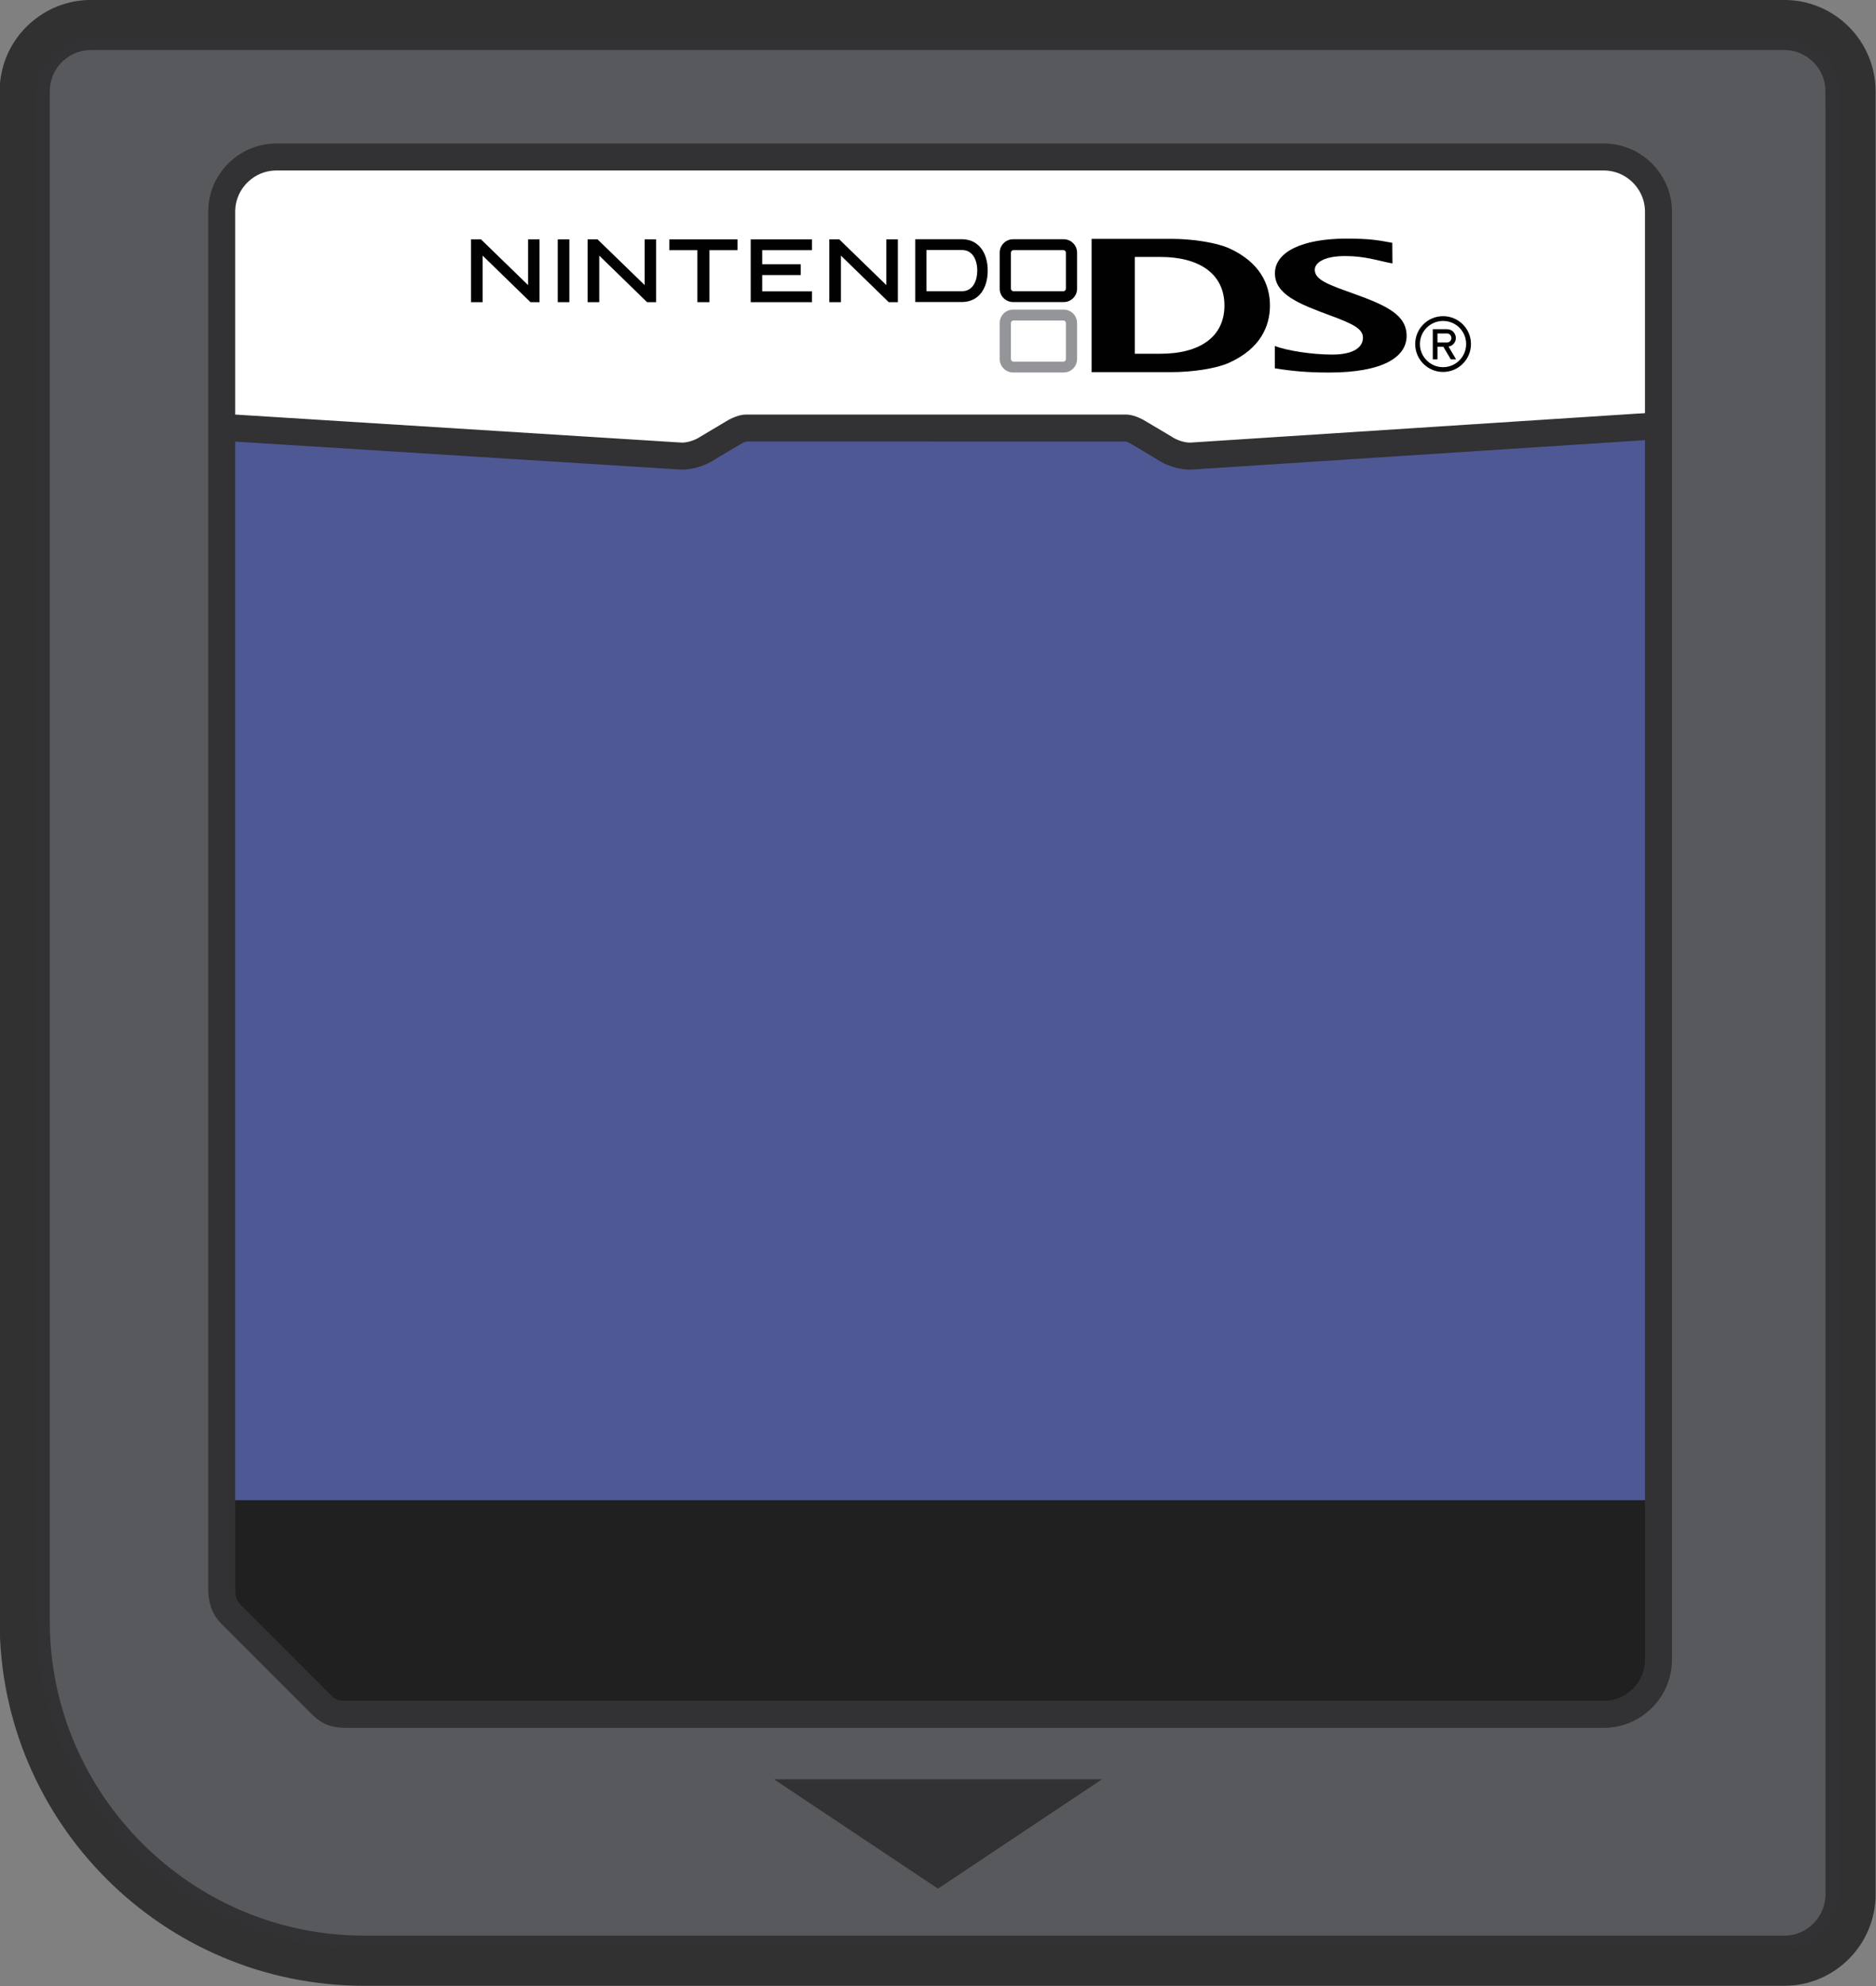 <?xml version="1.0" encoding="UTF-8" standalone="no"?>
<!-- Generator: Adobe Illustrator 16.0.0, SVG Export Plug-In . SVG Version: 6.00 Build 0)  -->

<svg
   xmlns:dc="http://purl.org/dc/elements/1.1/"
   xmlns:cc="http://creativecommons.org/ns#"
   xmlns:rdf="http://www.w3.org/1999/02/22-rdf-syntax-ns#"
   xmlns:svg="http://www.w3.org/2000/svg"
   xmlns="http://www.w3.org/2000/svg"
   xmlns:sodipodi="http://sodipodi.sourceforge.net/DTD/sodipodi-0.dtd"
   xmlns:inkscape="http://www.inkscape.org/namespaces/inkscape"
   version="1.1"
   id="Layer_1"
   x="0px"
   y="0px"
   width="376"
   height="398"
   viewBox="0 0 376 398"
   enable-background="new 0 0 376.657 398.629"
   xml:space="preserve"
   sodipodi:docname="game.svg"
   inkscape:version="0.92.5 (2060ec1f9f, 2020-04-08)"><rect x="0" y="0" width="376" height="398" fill="#808080" stroke="none"/><defs
   id="defs51">
	
	
	
	
	
	
	
	
	
	
	
	
	
	
	
	
	
	
	
	
	
	
</defs><sodipodi:namedview
   pagecolor="#ffffff"
   bordercolor="#666666"
   borderopacity="1"
   objecttolerance="10"
   gridtolerance="10"
   guidetolerance="10"
   inkscape:pageopacity="0"
   inkscape:pageshadow="2"
   inkscape:window-width="3840"
   inkscape:window-height="2065"
   id="namedview49"
   showgrid="false"
   inkscape:zoom="1.8415295"
   inkscape:cx="194.93517"
   inkscape:cy="197.62668"
   inkscape:window-x="0"
   inkscape:window-y="0"
   inkscape:window-maximized="1"
   inkscape:current-layer="Layer_1" />

<g
   id="g1686"
   transform="matrix(4.623,0,0,4.623,-1658.207,-975.123)"><path
     style="fill:#4e5895;fill-opacity:1;stroke-width:0.216"
     inkscape:connector-curvature="0"
     d="m 373.038,285.236 h 55.181 c 1.302,0 2.37,-1.066 2.37,-2.37 V 220.104 c 0,-1.304 -1.067,-2.37 -2.37,-2.37 h -57.549 c -1.304,0 -2.37,1.066 -2.37,2.37 v 60.394 z"
     id="path2-6" /><path
     style="fill:#ffffff;stroke-width:0.216"
     inkscape:connector-curvature="0"
     d="m 410.363,230.696 h -0.021 -0.07 c -0.369,0 -0.818,-0.144 -1.136,-0.37 l -1.062,-0.63 c -0.214,-0.137 -0.45,-0.214 -0.556,-0.214 h -16.502 c -0.104,0 -0.336,0.076 -0.543,0.206 l -1.11,0.66 c -0.284,0.204 -0.733,0.348 -1.1,0.348 l -19.997,-1.248 -0.55,-0.035 v -0.55 -8.758 c 0,-1.63 1.325,-2.954 2.955,-2.954 h 57.549 c 1.63,0 2.956,1.323 2.956,2.954 v 8.695 0.546 l -0.546,0.04 z"
     id="path4-0" /><path
     style="fill:#323133;fill-opacity:1;stroke-width:0.216"
     inkscape:connector-curvature="0"
     d="m 428.219,217.734 c 1.302,0 2.37,1.066 2.37,2.37 v 8.693 l -20.265,1.314 c -0.016,0.002 -0.036,0.002 -0.052,0.002 -0.258,0 -0.586,-0.116 -0.801,-0.265 l -1.1,-0.653 c -0.245,-0.155 -0.592,-0.297 -0.854,-0.297 h -16.502 c -0.261,0 -0.607,0.142 -0.855,0.297 l -1.096,0.653 c -0.219,0.149 -0.544,0.265 -0.803,0.265 -0.016,0 -0.036,0 -0.052,-0.002 l -19.907,-1.25 v -8.757 c 0,-1.303 1.066,-2.37 2.368,-2.37 h 57.55 m 0,-1.169 h -57.55 c -1.952,0 -3.538,1.587 -3.538,3.539 v 8.757 1.099 l 1.097,0.068 19.907,1.25 0.038,0.003 0.088,0.002 c 0.48,0 1.039,-0.18 1.462,-0.469 l 1.036,-0.615 c 0.137,-0.085 0.259,-0.128 0.297,-0.135 l 16.461,0.003 c 0.005,0.006 0.126,0.051 0.229,0.114 l 1.126,0.673 c 0.357,0.247 0.919,0.429 1.4,0.429 h 0.038 l 0.09,-0.005 20.265,-1.314 1.095,-0.07 v -1.098 -8.693 c 2.2e-4,-1.952 -1.587,-3.539 -3.539,-3.539"
     id="path6-6" /><polygon
     transform="matrix(0.216,0,0,0.216,358.671,210.927)"
     style="fill:#202020;fill-opacity:1"
     points="335.784,303.873 335.784,306.582 335.784,344.141 335.784,346.85 333.079,346.85 44.591,346.85 41.886,346.85 41.886,344.141 41.886,306.582 41.886,303.873 44.591,303.873 333.079,303.873 "
     id="polygon8-2" /><path
     style="fill:#202020;fill-opacity:1;stroke-width:0.216"
     inkscape:connector-curvature="0"
     d="m 430.589,285.237 h -62.288 v -8.113 h 62.288 v 8.113 z m 1.17,-9.284 h -1.17 -62.288 -1.17 v 1.169 8.115 1.17 h 1.17 62.288 1.17 v -1.17 -8.115 -1.169 z"
     id="path10-6" /><path
     style="fill:#58595c;fill-opacity:1;stroke-width:0.216"
     inkscape:connector-curvature="0"
     d="m 438.412,214.883 c 0,-1.302 -1.067,-2.37 -2.37,-2.37 H 362.627 c -1.142,0 -2.099,0.817 -2.319,1.893 -0.034,0.154 -0.049,0.314 -0.049,0.477 v 66.318 c 0,7.814 6.394,14.211 14.209,14.211 h 61.582 c 1.302,0 2.363,-1.068 2.363,-2.37 v -78.159 z m -7.824,67.983 c 0,1.303 -1.067,2.37 -2.37,2.37 h -54.489 c -0.617,0 -0.819,-0.124 -1.214,-0.52 l -3.792,-3.793 c -0.346,-0.346 -0.425,-0.714 -0.425,-1.148 V 220.104 c 0,-1.304 1.066,-2.37 2.37,-2.37 h 57.55 c 1.302,0 2.37,1.066 2.37,2.37 v 62.762 z"
     id="path12-1" /><path
     style="fill:none;stroke:#323133;stroke-width:1.17;stroke-opacity:1"
     inkscape:connector-curvature="0"
     d="m 438.412,214.883 c 0,-1.302 -1.067,-2.37 -2.37,-2.37 H 362.627 c -1.142,0 -2.099,0.817 -2.319,1.893 -0.034,0.154 -0.049,0.314 -0.049,0.477 v 66.318 c 0,7.814 6.394,14.211 14.209,14.211 h 61.582 c 1.302,0 2.363,-1.068 2.363,-2.37 v -78.159 z m -7.824,67.983 c 0,1.303 -1.067,2.37 -2.37,2.37 h -54.489 c -0.617,0 -0.819,-0.124 -1.214,-0.52 l -3.792,-3.793 c -0.346,-0.346 -0.425,-0.714 -0.425,-1.148 V 220.104 c 0,-1.304 1.066,-2.37 2.37,-2.37 h 57.55 c 1.302,0 2.37,1.066 2.37,2.37 v 62.762 z"
     id="path14-8" /><path
     style="fill:#323132;fill-opacity:1;stroke-width:0.216"
     inkscape:connector-curvature="0"
     d="m 436.043,212.514 c 1.302,0 2.37,1.068 2.37,2.37 v 78.159 c 0,1.302 -1.061,2.37 -2.363,2.37 h -61.582 c -7.817,0 -14.209,-6.398 -14.209,-14.211 v -66.318 c 0,-0.162 0.016,-0.322 0.047,-0.476 0.22,-1.078 1.178,-1.894 2.321,-1.894 h 73.416 m 0,-1.587 H 362.627 c -1.87,0 -3.5,1.33 -3.874,3.163 -0.054,0.248 -0.082,0.52 -0.082,0.794 v 66.318 c 0,8.711 7.086,15.799 15.797,15.799 h 61.582 C 438.228,297 440,295.224 440,293.043 v -78.159 c 0,-2.18 -1.775,-3.957 -3.957,-3.957"
     id="path16-7" /><polygon
     transform="matrix(0.216,0,0,0.216,358.671,210.927)"
     style="fill:#323133;fill-opacity:1"
     points="221.247,357.061 188.34,379 155.434,357.061 "
     id="polygon18-9" /><polygon
     transform="matrix(0.216,0,0,0.216,358.671,210.927)"
     style="fill:#010101"
     points="94.608,60.644 94.608,48.034 96.604,48.034 106.066,57.221 106.066,48.034 107.926,48.034 108.364,48.034 108.364,60.644 106.542,60.644 96.944,51.303 96.944,60.644 "
     id="polygon20-2" /><path
     style="fill:#939598;stroke-width:0.216"
     inkscape:connector-curvature="0"
     d="m 404.805,224.349 h -2.199 c -0.318,0 -0.578,0.261 -0.578,0.578 v 1.568 c 0,0.316 0.26,0.578 0.578,0.578 h 2.199 c 0.316,0 0.577,-0.262 0.577,-0.578 v -1.568 c 0,-0.317 -0.261,-0.578 -0.577,-0.578 m 0.093,2.143 c 0,0.061 -0.051,0.112 -0.112,0.112 h -2.159 c -0.062,0 -0.113,-0.051 -0.113,-0.112 v -1.562 c 0,-0.062 0.051,-0.11 0.113,-0.11 h 2.159 c 0.062,0 0.112,0.048 0.112,0.11 z"
     id="path22-0" /><polygon
     transform="matrix(0.216,0,0,0.216,358.671,210.927)"
     style="fill:#010101"
     points="118.015,60.644 118.015,48.034 120.003,48.034 129.465,57.221 129.465,48.034 131.332,48.034 131.763,48.034 131.763,60.644 129.949,60.644 120.351,51.303 120.351,60.644 "
     id="polygon24-2" /><polygon
     transform="matrix(0.216,0,0,0.216,358.671,210.927)"
     style="fill:#010101"
     points="166.528,60.644 166.528,48.034 168.517,48.034 177.971,57.221 177.971,48.034 179.846,48.034 180.283,48.034 180.283,60.644 178.455,60.644 168.856,51.303 168.856,60.644 "
     id="polygon26-3" /><polygon
     transform="matrix(0.216,0,0,0.216,358.671,210.927)"
     style="fill:#010101"
     points="114.35,60.644 112.021,60.644 112.021,48.037 113.927,48.037 114.35,48.037 "
     id="polygon28-7" /><polygon
     transform="matrix(0.216,0,0,0.216,358.671,210.927)"
     style="fill:#010101"
     points="142.465,50.21 142.465,60.644 140.046,60.644 140.046,50.21 134.408,50.21 134.408,48.037 147.664,48.037 148.095,48.037 148.095,50.21 "
     id="polygon30-5" /><polygon
     transform="matrix(0.216,0,0,0.216,358.671,210.927)"
     style="fill:#010101"
     points="160.792,53.037 160.792,55.202 153.053,55.202 153.053,58.475 163.052,58.475 163.052,60.644 150.748,60.644 150.748,48.037 162.629,48.037 163.052,48.037 163.052,50.21 153.053,50.21 153.053,53.037 "
     id="polygon32-9" /><path
     style="fill:#010101;stroke-width:0.216"
     inkscape:connector-curvature="0"
     d="m 401.226,221.697 c -0.198,-0.262 -0.49,-0.399 -0.841,-0.399 h -2.02 v 2.722 h 2.02 c 0.351,0 0.643,-0.137 0.841,-0.396 0.184,-0.244 0.282,-0.575 0.282,-0.965 0,-0.389 -0.098,-0.722 -0.282,-0.963 m -0.827,1.855 h -1.547 v -1.784 h 0.013 1.534 c 0.485,0 0.656,0.48 0.656,0.891 0,0.411 -0.171,0.893 -0.656,0.893"
     id="path34-2" /><path
     style="fill:#010101;stroke-width:0.216"
     inkscape:connector-curvature="0"
     d="m 404.805,221.299 h -2.199 c -0.318,0 -0.578,0.261 -0.578,0.579 v 1.567 c 0,0.316 0.26,0.576 0.578,0.576 h 2.199 c 0.316,0 0.577,-0.26 0.577,-0.576 v -1.567 c 0,-0.317 -0.261,-0.579 -0.577,-0.579 m 0.093,2.143 c 0,0.059 -0.051,0.11 -0.112,0.11 h -2.159 c -0.062,0 -0.113,-0.051 -0.113,-0.11 v -1.562 c 0,-0.062 0.051,-0.11 0.113,-0.11 h 2.159 c 0.062,0 0.112,0.048 0.112,0.11 z"
     id="path36-2" /><path
     style="fill:#010101;stroke-width:0.216"
     inkscape:connector-curvature="0"
     d="m 413.955,225.924 c 0.524,0.206 1.625,0.374 2.487,0.374 0.943,0 1.333,-0.326 1.333,-0.73 0,-0.365 -0.362,-0.579 -1.403,-0.96 -1.392,-0.515 -2.412,-0.92 -2.412,-1.833 0,-0.946 1.227,-1.504 3.1,-1.504 1.005,0 1.351,0.065 1.988,0.182 l 0.007,0.896 c -0.627,-0.119 -1.183,-0.322 -2.047,-0.322 -0.927,0 -1.32,0.294 -1.32,0.595 0,0.441 0.607,0.649 1.673,1.031 1.482,0.53 2.308,0.939 2.308,1.835 0,0.92 -1.031,1.588 -3.362,1.588 -0.958,0 -1.619,-0.065 -2.352,-0.183 z"
     id="path38-8" /><path
     style="fill:#010101;stroke-width:0.216"
     inkscape:connector-curvature="0"
     d="m 411.972,226.653 c -0.55,0.249 -1.586,0.406 -2.495,0.406 h -3.466 v -5.777 h 3.466 c 0.909,0 1.945,0.161 2.495,0.408 1.336,0.605 1.772,1.567 1.772,2.481 0,0.916 -0.432,1.878 -1.772,2.481 m -2.978,-4.586 h -1.108 v 4.196 h 1.108 c 1.702,0 2.777,-0.727 2.777,-2.091 0,-1.364 -1.076,-2.105 -2.777,-2.105"
     id="path40-9" /><path
     style="fill:#010101;stroke-width:0.216"
     inkscape:connector-curvature="0"
     d="m 421.248,224.633 c -0.665,0 -1.207,0.542 -1.207,1.208 0,0.668 0.542,1.21 1.207,1.21 0.669,0 1.211,-0.542 1.211,-1.21 0,-0.667 -0.542,-1.208 -1.211,-1.208 m 0,2.211 c -0.551,0 -1.002,-0.45 -1.002,-1.003 0,-0.555 0.45,-1.001 1.002,-1.001 0.555,0 1.002,0.446 1.002,1.001 -2.2e-4,0.553 -0.447,1.003 -1.002,1.003"
     id="path42-7" /><path
     style="fill:#010101;stroke-width:0.216"
     inkscape:connector-curvature="0"
     d="m 421.261,225.959 h -0.254 v 0.545 h -0.203 v -1.306 h 0.196 0.007 0.434 v 0.003 c 0.199,0 0.362,0.179 0.362,0.379 0,0.186 -0.137,0.346 -0.317,0.37 l 0.326,0.553 h -0.228 z m -0.254,-0.185 h 0.408 0.013 c 0.101,0 0.183,-0.092 0.183,-0.194 0,-0.1 -0.082,-0.197 -0.183,-0.197 l -0.013,0.002 -0.408,-0.002 z"
     id="path44-3" /></g></svg>